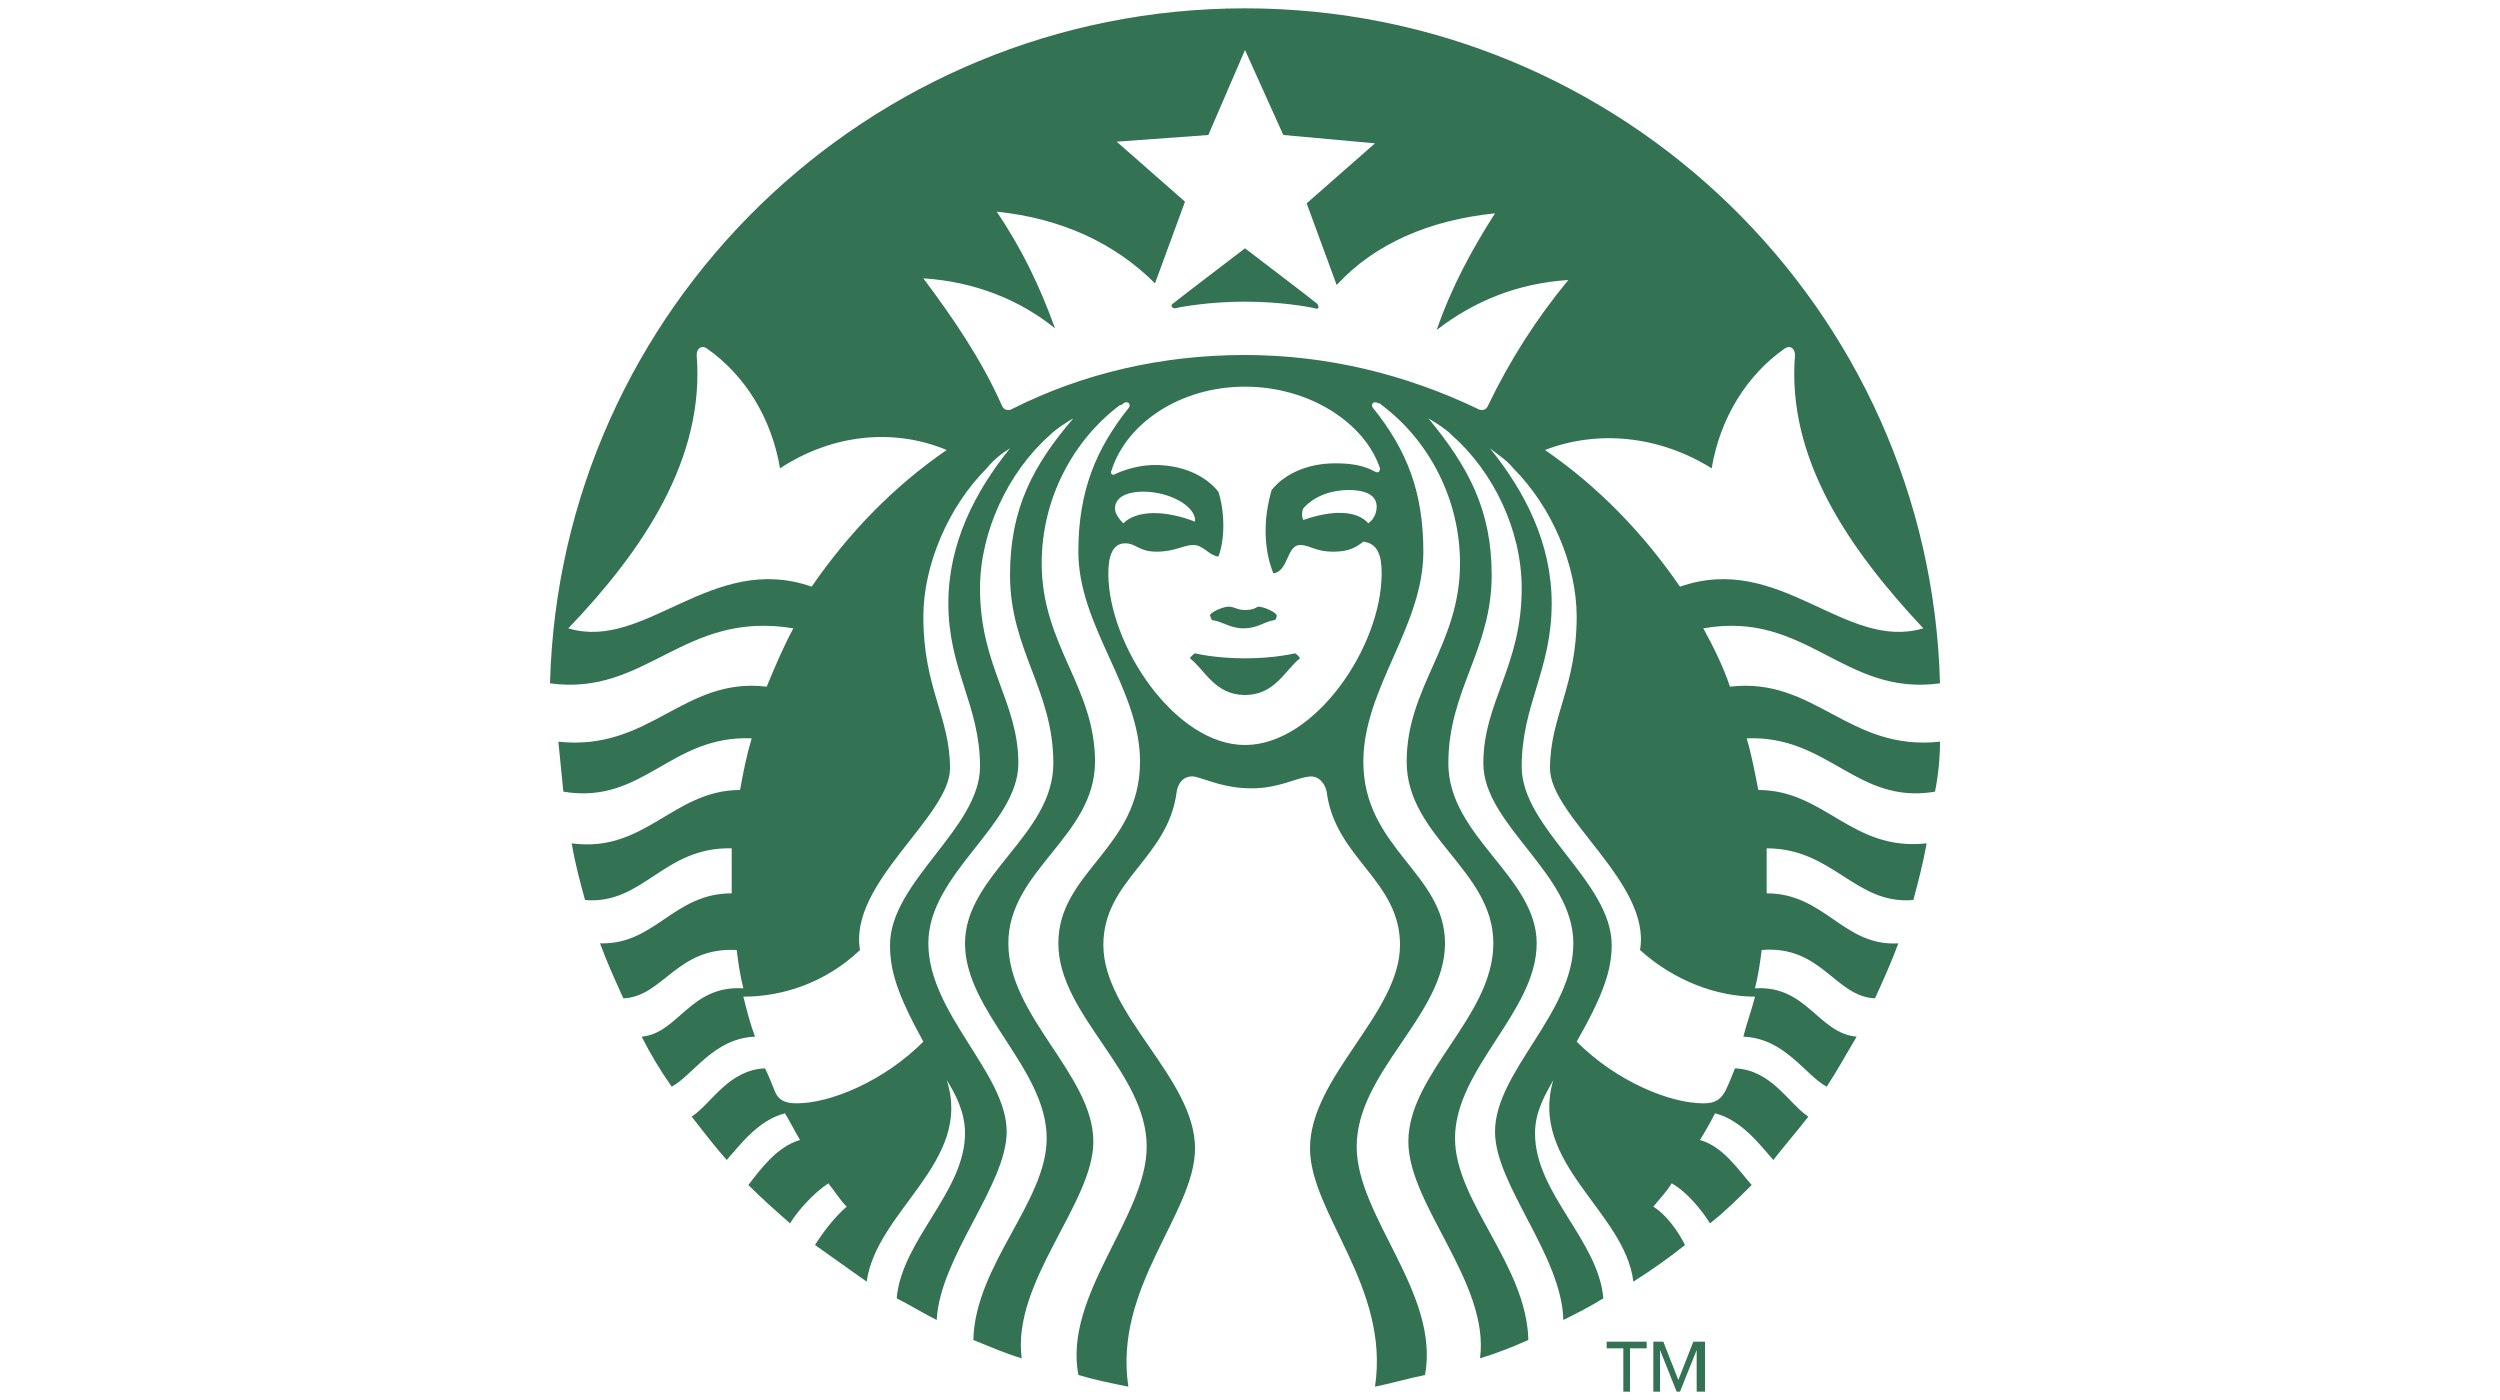 <?xml version="1.0" encoding="utf-8"?>
<!-- Generator: Adobe Illustrator 26.3.1, SVG Export Plug-In . SVG Version: 6.00 Build 0)  -->
<svg version="1.1" id="Capa_1" xmlns="http://www.w3.org/2000/svg" xmlns:xlink="http://www.w3.org/1999/xlink" x="0px" y="0px"
	 viewBox="0 0 150 84" style="enable-background:new 0 0 150 84;" xml:space="preserve">
<style type="text/css">
	.st0{fill:url(#SVGID_1_);}
	.st1{fill:none;}
	.st2{opacity:0.2;fill:#EAECF8;}
	.st3{fill:url(#SVGID_00000163073744464649973190000018435292293396005308_);}
	.st4{fill:url(#SVGID_00000107586090316688617730000011185145806028539315_);}
	.st5{opacity:0.5;}
	.st6{fill:#737AF9;}
	.st7{fill:#FFFFFF;}
	.st8{opacity:0.7;fill:#737AF9;}
	.st9{fill:#E9E1DA;}
	.st10{fill:#FDC075;}
	.st11{opacity:0.3;fill:#737AF9;}
	.st12{fill:#211E1E;}
	.st13{opacity:0.5;fill:#737AF9;}
	.st14{opacity:0.4;fill:#737AF9;}
	.st15{opacity:0.6;fill:#737AF9;}
	.st16{opacity:0.3;fill:#803BD9;}
	.st17{fill:#9BA0FA;}
	.st18{fill:#B6BAFB;}
	.st19{fill:#9BA4F2;}
	.st20{fill:none;stroke:#B6BAFB;stroke-width:0.75;stroke-linecap:round;stroke-linejoin:round;stroke-miterlimit:10;}
	.st21{fill:none;stroke:#B6BAFB;stroke-width:0.75;stroke-linecap:round;stroke-miterlimit:10;}
	.st22{fill:#8A8FF9;}
	.st23{fill:#A6A9FA;}
	.st24{fill:#D2D5FC;}
	.st25{fill:#BEC2FB;}
	.st26{opacity:0.59;fill:#E5E7F2;}
	.st27{fill:#E5F2FD;}
	.st28{fill:#3B3673;}
	.st29{fill:#C6C1F5;}
	.st30{fill:#CBC3F8;}
	.st31{fill:none;stroke:#3B3673;stroke-linecap:round;stroke-linejoin:round;stroke-miterlimit:10;}
	.st32{fill:none;stroke:#3B3673;stroke-width:0.75;stroke-linecap:round;stroke-linejoin:round;stroke-miterlimit:10;}
	.st33{opacity:0.6;}
	.st34{opacity:0.4;fill:#F5F8FE;}
	.st35{opacity:0.3;}
	.st36{fill:#CCD6F2;}
	.st37{opacity:0.3;fill:#EEEEFD;}
	.st38{fill:#524F63;}
	.st39{clip-path:url(#SVGID_00000075128416387922771770000009954617692046368674_);}
	.st40{fill:#5DB197;}
	.st41{fill:#66A08C;}
	.st42{fill:none;stroke:#424549;stroke-linecap:round;stroke-linejoin:round;stroke-miterlimit:10;}
	.st43{opacity:0.1;fill:#F4F6FC;}
	.st44{fill-rule:evenodd;clip-rule:evenodd;fill:#A38DFF;}
	.st45{fill-rule:evenodd;clip-rule:evenodd;fill:#FFFFFF;}
	.st46{fill:#8A6AD4;}
	.st47{fill-rule:evenodd;clip-rule:evenodd;fill:#6D2DCE;}
	.st48{fill-rule:evenodd;clip-rule:evenodd;fill:#7252BB;}
	.st49{fill-rule:evenodd;clip-rule:evenodd;}
	.st50{opacity:0.41;fill:url(#SVGID_00000066506955938443156730000005079042380578454677_);}
	.st51{clip-path:url(#SVGID_00000130621847327570636430000017068966228207005588_);}
	.st52{clip-path:url(#SVGID_00000070835428715138434540000011848857344321301434_);}
	.st53{filter:url(#Adobe_OpacityMaskFilter);}
	.st54{filter:url(#Adobe_OpacityMaskFilter_00000058571635077901621260000000543458720084068277_);}
	.st55{fill:#B7ABFF;}
	.st56{fill:#9137E4;}
	.st57{clip-path:url(#SVGID_00000034767890921096115000000009576221159229031098_);}
	.st58{fill:none;stroke:#DDDDDD;}
	.st59{fill:#904AFF;}
	.st60{fill:#8F8F8F;}
	.st61{clip-path:url(#SVGID_00000073701804159149258900000012631934764591223946_);}
	.st62{clip-path:url(#SVGID_00000083082872734146437720000000858963164763265199_);}
	.st63{fill:#282828;}
	.st64{fill:#BC92FF;}
	.st65{fill:none;stroke:#8F8F8F;stroke-width:0.5;stroke-linecap:square;}
	.st66{opacity:0.896;fill:#8F8F8F;enable-background:new    ;}
	.st67{fill:#F7F7F7;}
	.st68{opacity:0.7;fill:#BC92FF;enable-background:new    ;}
	.st69{fill:#523280;}
	.st70{fill:none;stroke:#FFFFFF;stroke-linecap:round;stroke-linejoin:round;}
	.st71{fill:none;stroke:#FFFFFF;stroke-width:0.75;stroke-miterlimit:10;}
	.st72{opacity:0.7;fill:#FFFFFF;}
	.st73{opacity:0.3;fill:#F5F8FE;}
	.st74{clip-path:url(#SVGID_00000160163552479574068290000008508902337540663688_);}
	.st75{opacity:0.41;fill:url(#SVGID_00000119089959273043844670000010827874687794699171_);}
	.st76{clip-path:url(#SVGID_00000167368080703670783020000018234020655867511474_);}
	.st77{clip-path:url(#SVGID_00000137099835924973250610000005571488357907264916_);}
	.st78{filter:url(#Adobe_OpacityMaskFilter_00000103251975143904708090000001861718932010650255_);}
	.st79{filter:url(#Adobe_OpacityMaskFilter_00000044898399662972890810000017725939083661697449_);}
	.st80{clip-path:url(#SVGID_00000020367562800354628430000005259506516872073100_);}
	.st81{clip-path:url(#SVGID_00000159432994815229966720000017677391785919275406_);}
	.st82{opacity:0.41;fill:url(#SVGID_00000023276557622523741290000005133722576700902284_);}
	.st83{clip-path:url(#SVGID_00000000919267065288854830000002151001884179233170_);}
	.st84{clip-path:url(#SVGID_00000134234432965964206410000016400956605466368141_);}
	.st85{filter:url(#Adobe_OpacityMaskFilter_00000142871349765550368250000008912708942233409181_);}
	.st86{filter:url(#Adobe_OpacityMaskFilter_00000147914858252384907990000001687570734833000873_);}
	.st87{clip-path:url(#SVGID_00000145759406666078780120000011006271651956203138_);}
	.st88{fill:#0065D6;}
	.st89{fill:#FF0001;}
	.st90{fill:#141015;}
	.st91{opacity:0.6;fill:#F3EBFF;}
	.st92{fill:#F3EBFF;}
	.st93{fill:#A0A4EF;}
	.st94{opacity:0.51;fill:#FFFFFF;}
	.st95{fill:#D82824;}
	.st96{clip-path:url(#SVGID_00000103224697985342997590000017710966966760291751_);}
	.st97{clip-path:url(#SVGID_00000105417876485626546880000015995125501944368804_);}
	.st98{clip-path:url(#SVGID_00000143595337109620328100000011275916788018323106_);}
	.st99{clip-path:url(#SVGID_00000158746267740060200050000007677330871773691580_);fill:#8031F6;}
	.st100{clip-path:url(#SVGID_00000143595337109620328100000011275916788018323106_);fill:none;}
	.st101{clip-path:url(#SVGID_00000007387011648013591760000004634906185686877097_);}
	.st102{clip-path:url(#SVGID_00000056400603151060984370000005876819729356679592_);fill:#8031F6;}
	.st103{clip-path:url(#SVGID_00000007387011648013591760000004634906185686877097_);fill:none;}
	.st104{clip-path:url(#SVGID_00000157302213843581257890000016618752438364110472_);}
	.st105{clip-path:url(#SVGID_00000004535620960300563880000010346765713105763734_);fill:#8031F6;}
	.st106{clip-path:url(#SVGID_00000157302213843581257890000016618752438364110472_);fill:none;}
	.st107{fill:#7CAB93;}
	.st108{fill:#525062;}
	.st109{fill:#799B88;}
	.st110{clip-path:url(#SVGID_00000078742346764401993830000001700031599995407750_);}
	.st111{fill:#F4F4F4;stroke:#E8E8E8;stroke-width:9.494140e-02;stroke-miterlimit:10;}
	.st112{fill:none;stroke:#BBBBBB;stroke-width:9.494140e-02;stroke-linejoin:round;stroke-miterlimit:10;}
	.st113{fill:#D4B0B8;}
	.st114{fill:#323457;}
	.st115{fill:#7479EC;}
	.st116{fill:#515AC9;}
	.st117{fill:#7BC9E2;}
	.st118{fill:none;stroke:#323457;stroke-width:1.679;stroke-miterlimit:10;}
	.st119{opacity:0.7;fill:url(#SVGID_00000055678715871311720910000010396212065568284079_);}
	.st120{clip-path:url(#SVGID_00000085214770364025735430000002013148303853160094_);}
	.st121{clip-path:url(#SVGID_00000159466661419918488740000008710255893287770241_);}
	.st122{clip-path:url(#SVGID_00000073720596350148367740000013128142235668641709_);}
	.st123{clip-path:url(#SVGID_00000000185658361314294170000017031918804732099223_);fill:#8031F6;}
	.st124{clip-path:url(#SVGID_00000073720596350148367740000013128142235668641709_);fill:none;}
	.st125{clip-path:url(#SVGID_00000114045136327059511660000008648198862752247171_);}
	.st126{clip-path:url(#SVGID_00000129199809629892538410000016186506533031347131_);fill:#8031F6;}
	.st127{clip-path:url(#SVGID_00000114045136327059511660000008648198862752247171_);fill:none;}
	.st128{clip-path:url(#SVGID_00000155140434609568324620000003508901658334911157_);}
	.st129{clip-path:url(#SVGID_00000131365593214993634340000005075829944274794123_);fill:#8031F6;}
	.st130{clip-path:url(#SVGID_00000155140434609568324620000003508901658334911157_);fill:none;}
	.st131{clip-path:url(#SVGID_00000057140951840861063750000003234003277475683228_);}
	.st132{opacity:0.7;fill:url(#SVGID_00000103254545382539441020000016732092448475773591_);}
	.st133{clip-path:url(#SVGID_00000153699233760847488930000016762440482815923332_);}
	.st134{clip-path:url(#SVGID_00000147899739969080003370000012342528290733747362_);}
	.st135{clip-path:url(#SVGID_00000050661893931456856010000001161014619088581050_);}
	.st136{clip-path:url(#SVGID_00000000907754183320173640000003132155250220167048_);fill:#8031F6;}
	.st137{clip-path:url(#SVGID_00000050661893931456856010000001161014619088581050_);fill:none;}
	.st138{clip-path:url(#SVGID_00000128477521553608552760000017354648420596572840_);}
	.st139{clip-path:url(#SVGID_00000172431951676378896250000014789828367833162890_);fill:#8031F6;}
	.st140{clip-path:url(#SVGID_00000128477521553608552760000017354648420596572840_);fill:none;}
	.st141{clip-path:url(#SVGID_00000054952903818350172950000008079109082602457021_);}
	.st142{clip-path:url(#SVGID_00000000901296426124957050000018084425077330071486_);fill:#8031F6;}
	.st143{clip-path:url(#SVGID_00000054952903818350172950000008079109082602457021_);fill:none;}
	.st144{clip-path:url(#SVGID_00000105387772948560912210000000521419804957675410_);}
	.st145{opacity:0.7;fill:url(#SVGID_00000105402492985445749070000004452083423312361368_);}
	.st146{opacity:0.16;fill:#BA9CF4;}
	.st147{fill:none;stroke:#904AFF;stroke-width:1.5;stroke-linecap:round;stroke-linejoin:round;stroke-miterlimit:10;}
	.st148{fill:#904AFF;stroke:#F5EFFE;stroke-width:0.75;stroke-miterlimit:10;}
	.st149{fill:none;stroke:#904AFF;stroke-width:1.5;stroke-miterlimit:10;}
	.st150{fill:#904AFF;stroke:#F5EFFE;stroke-width:0.5;stroke-miterlimit:10;}
	.st151{fill:#FFFFFF;stroke:#FFFFFF;stroke-width:2.992;stroke-miterlimit:10;}
	.st152{fill:#FFFFFF;stroke:#FFFFFF;stroke-width:4;stroke-miterlimit:10;}
	.st153{fill:#8B8FF7;}
	.st154{fill:#AFB1F9;}
	.st155{fill:#CFD1FC;}
	.st156{fill:#DFE0FD;}
	.st157{fill:#D2D5FC;stroke:#D2D5FC;stroke-width:3;stroke-miterlimit:10;}
	.st158{clip-path:url(#SVGID_00000031890583668950650340000017759315442379197593_);}
	.st159{clip-path:url(#SVGID_00000096740025155159133670000003333973101332295068_);}
	.st160{clip-path:url(#SVGID_00000005976481091823693250000001569127602907191937_);}
	.st161{clip-path:url(#SVGID_00000165941012003572866280000004510438220629949091_);}
	.st162{clip-path:url(#SVGID_00000144304861865214621160000009361707094137032614_);}
	.st163{clip-path:url(#SVGID_00000165941012003572866280000004510438220629949091_);fill:#E7E7E7;}
	.st164{clip-path:url(#SVGID_00000165941012003572866280000004510438220629949091_);fill:#FF6361;}
	.st165{clip-path:url(#SVGID_00000165941012003572866280000004510438220629949091_);fill:#FFC04B;}
	.st166{clip-path:url(#SVGID_00000165941012003572866280000004510438220629949091_);fill:#00C94E;}
	.st167{clip-path:url(#SVGID_00000032629295526672672230000015325079318847802755_);}
	.st168{opacity:0.76;clip-path:url(#SVGID_00000032629295526672672230000015325079318847802755_);}
	.st169{opacity:0.76;}
	.st170{clip-path:url(#SVGID_00000032629295526672672230000015325079318847802755_);fill:#F1EFF4;}
	.st171{fill:url(#SVGID_00000183232598140132345020000008960492643078073772_);}
	.st172{clip-path:url(#SVGID_00000002370452754830772470000017145132867322927028_);}
	.st173{opacity:0.67;}
	.st174{clip-path:url(#SVGID_00000177444086431854038400000001214670801024387519_);}
	.st175{fill:#7F33FD;}
	.st176{fill:#BD9FFF;}
	.st177{fill:#FFE300;}
	.st178{clip-path:url(#SVGID_00000165941012003572866280000004510438220629949091_);fill:#FFFFFF;}
	.st179{clip-path:url(#SVGID_00000048500162019874841700000016273132669855427770_);}
	.st180{clip-path:url(#SVGID_00000044174671156200765770000010894199524403132057_);}
	.st181{clip-path:url(#SVGID_00000089573696205886927690000015373361570256363166_);}
	.st182{fill:#C367B6;}
	.st183{fill:#2E3057;}
	.st184{fill:#474D8D;}
	.st185{fill:#D477C3;}
	.st186{fill:#F4F4F8;}
	.st187{fill:#EAB9C2;}
	.st188{fill:#5413A5;}
	.st189{opacity:0.6;fill:url(#SVGID_00000119821204878628310230000004241873004038091395_);}
	.st190{fill:#2E3158;}
	.st191{clip-path:url(#SVGID_00000121260179643136687500000010681635551772096167_);}
	.st192{clip-path:url(#SVGID_00000150822026875352875040000009685296324842795653_);}
	.st193{clip-path:url(#SVGID_00000057106492945242306000000012761823135428338103_);}
	.st194{clip-path:url(#SVGID_00000054254180032655313950000005342844808421280168_);}
	.st195{clip-path:url(#SVGID_00000098183467471327994290000014543392123095785377_);}
	.st196{clip-path:url(#SVGID_00000002383904386427747000000012139275872747119749_);}
	.st197{opacity:0.76;clip-path:url(#SVGID_00000002383904386427747000000012139275872747119749_);}
	.st198{clip-path:url(#SVGID_00000002383904386427747000000012139275872747119749_);fill:#F1EFF4;}
	.st199{fill:url(#SVGID_00000152948396242531038160000016139044876672428431_);}
	.st200{clip-path:url(#SVGID_00000165225082172675652040000011296435549686826125_);}
	.st201{clip-path:url(#SVGID_00000003819044454040662990000004927888392617011099_);}
	.st202{clip-path:url(#SVGID_00000054254180032655313950000005342844808421280168_);fill:#FFFFFF;}
	.st203{clip-path:url(#SVGID_00000094614293258089394920000000746246418081130906_);}
	.st204{clip-path:url(#SVGID_00000127003028286791651980000015734420627236763284_);}
	.st205{clip-path:url(#SVGID_00000008867130822935268760000003175111567714069934_);}
	.st206{opacity:0.6;fill:url(#SVGID_00000147205771133467607690000001168663046710056324_);}
	.st207{fill:#8990FC;}
	.st208{fill:#D2D6FE;}
	.st209{fill:#FFFFFF;stroke:#9AA1FD;stroke-width:0.25;stroke-miterlimit:10;}
	.st210{fill:#D0D3FC;}
	.st211{fill:#7E80F7;}
	.st212{fill:#F8F6F7;}
	.st213{fill:none;stroke:#8B8FF7;stroke-width:3;stroke-miterlimit:10;}
	.st214{fill:none;stroke:#AFB1F9;stroke-width:3;stroke-miterlimit:10;}
	.st215{fill:#BDA7FD;}
	.st216{fill:#A289FD;}
	.st217{fill:#967CFC;}
	.st218{fill:#9174FB;}
	.st219{fill:#9F85FD;}
	.st220{fill:#CAB8FE;}
	.st221{fill:#D7C8FE;}
	.st222{fill:#BBA6FD;}
	.st223{fill:#AF97FD;}
	.st224{fill:#B39AFC;}
	.st225{fill:#D1C1FD;}
	.st226{fill:#E0D4FE;}
	.st227{fill:#D7C8FE;stroke:#D7C8FE;stroke-width:3;stroke-miterlimit:10;}
	.st228{fill:#8F75FD;}
	.st229{fill:#D4C7FE;}
	.st230{fill:none;stroke:#9174FB;stroke-width:3;stroke-miterlimit:10;}
	.st231{fill:none;stroke:#B39AFC;stroke-width:3;stroke-miterlimit:10;}
	.st232{fill:#D2C3FD;}
	.st233{fill:#8465FB;}
	.st234{clip-path:url(#SVGID_00000009573163608296106440000016611189142762695559_);}
	.st235{clip-path:url(#SVGID_00000047767144370797774920000013390437542366848921_);}
	.st236{clip-path:url(#SVGID_00000014603269500763840750000002453777239002071696_);}
	.st237{clip-path:url(#SVGID_00000100351514992955577640000017191413421588669850_);}
	.st238{clip-path:url(#SVGID_00000160894827570975811370000018005737755709030283_);}
	.st239{clip-path:url(#SVGID_00000165955367585768609920000003335363939871059373_);}
	.st240{opacity:0.76;clip-path:url(#SVGID_00000165955367585768609920000003335363939871059373_);}
	.st241{clip-path:url(#SVGID_00000165955367585768609920000003335363939871059373_);fill:#F1EFF4;}
	.st242{fill:url(#SVGID_00000078018101263871168410000008066804792754553247_);}
	.st243{clip-path:url(#SVGID_00000167374977294072886350000010810586865972328373_);}
	.st244{clip-path:url(#SVGID_00000035493180355820308150000014764426199871409552_);}
	.st245{clip-path:url(#SVGID_00000100351514992955577640000017191413421588669850_);fill:#FFFFFF;}
	.st246{clip-path:url(#SVGID_00000054264448642515296710000000538376612445619889_);}
	.st247{clip-path:url(#SVGID_00000062190907185718577320000001511616309323642009_);}
	.st248{clip-path:url(#SVGID_00000015338469104860516670000017427811065211742636_);}
	.st249{opacity:0.6;fill:url(#SVGID_00000177453787160493790710000010231184216011494540_);}
	.st250{fill:#FFCA00;}
	.st251{fill-rule:evenodd;clip-rule:evenodd;fill:#00993C;}
	.st252{fill:#337253;}
	.st253{fill-rule:evenodd;clip-rule:evenodd;fill:#221F20;}
	.st254{fill:#ED2517;}
	.st255{fill:#1ED65F;}
	.st256{fill:#FFFFFF;stroke:#1ED65F;stroke-width:0.25;stroke-miterlimit:10;}
</style>
<g>
	<polyline class="st252" points="99.8,80.5 100.7,82.8 100.7,82.8 	"/>
	<path class="st252" d="M78.9,18.5L78.9,18.5c-0.4-0.1-2.1-0.4-4.2-0.4c-2.1,0-3.8,0.3-4.2,0.4c-0.2,0-0.3-0.2-0.1-0.3
		c0.1-0.1,4.3-3.3,4.3-3.3s4.2,3.2,4.3,3.3C79.2,18.4,79.1,18.6,78.9,18.5z M71.7,39.2L71.7,39.2c0,0-0.2,0.1-0.3,0.3
		c0.9,0.7,1.5,2.2,3.3,2.2c1.8,0,2.4-1.5,3.3-2.2c-0.1-0.2-0.3-0.3-0.3-0.3s-1.2,0.3-3,0.3C72.9,39.5,71.7,39.2,71.7,39.2z
		 M74.7,36.6L74.7,36.6c-0.5,0-0.6-0.2-1-0.2c-0.3,0-1,0.3-1.1,0.5c0,0.1,0.1,0.2,0.1,0.3c0.7,0.1,1.1,0.5,1.9,0.5
		c0.9,0,1.2-0.4,1.9-0.5c0.1-0.1,0.1-0.2,0.1-0.3c-0.1-0.2-0.8-0.5-1.1-0.5C75.4,36.4,75.3,36.6,74.7,36.6z M116.4,44.5L116.4,44.5
		c0,1-0.1,2-0.3,3c-4.7,0.8-6.4-3.4-11.3-3.2c0.3,1,0.5,2.1,0.7,3.1c4,0,5.6,3.7,10.1,3.2c-0.2,1.1-0.5,2.3-0.8,3.4
		c-3.5,0.3-4.8-3.1-8.8-3.1c0,0.6,0,1.2,0,1.7c0,0.3,0,0.7,0,1c3.5,0,4.6,3.2,7.9,3c-0.4,1.1-0.9,2.2-1.4,3.3
		c-2.4-0.1-3.2-3.2-6.8-2.9c-0.1,0.8-0.2,1.5-0.4,2.3c3.1-0.2,3.8,2.7,6.1,2.9c-0.6,1-1.2,2.1-1.8,3c-1.3-0.7-2.5-2.9-5-3
		c0.2-0.8,0.5-1.6,0.7-2.4c-2.2,0-4.8-0.9-6.9-2.8c0.7-4-5.4-8-5.4-10.9c0-3.1,1.6-4.9,1.6-9.1c0-3.1-1.5-6.6-3.8-8.9
		c-0.4-0.5-0.9-0.8-1.4-1.2c2.1,2.6,3.7,5.7,3.7,9.3c0,4-1.8,6.1-1.8,9.8c0,3.7,5.4,6.9,5.4,10.7c0,1.5-0.5,3-2.1,5.8
		c2.4,2.4,5.6,3.7,7.6,3.7c0.7,0,1-0.2,1.3-0.7c0.2-0.4,0.4-0.9,0.6-1.4c2.2,0.1,3.2,2.1,4.4,2.9c-0.7,0.9-1.4,1.7-2.1,2.6
		c-0.8-0.9-1.9-2.4-3.5-2.8c-0.3,0.6-0.6,1.1-0.9,1.6c1.4,0.4,2.3,1.8,3.1,2.7c-0.8,0.8-1.6,1.6-2.5,2.3c-0.5-0.8-1.4-1.9-2.3-2.4
		c-0.3,0.5-0.7,0.9-1.1,1.4c0.8,0.5,1.5,1.5,1.9,2.3c-1,0.8-2,1.5-3.1,2.2c-0.5-4.2-6.3-7.1-4.8-12.1c-0.5,0.9-1.1,1.9-1.1,3.2
		c0,3.6,3.8,6.4,4.1,9.9c-0.8,0.5-1.6,0.9-2.4,1.3c-0.1-3.9-4.1-8.1-4.1-11.3c0-3.6,4.7-7.1,4.7-11.3c0-4.2-5.4-7.1-5.4-10.8
		c0-3.7,2.3-5.8,2.3-10.5c0-3.5-1.7-7-4.2-9.2c-0.4-0.4-0.9-0.7-1.4-1c2.4,2.9,3.8,5.5,3.8,9.4c0,4.5-2.6,6.9-2.6,11.3
		c0,4.4,5.3,6.8,5.3,10.8c0,4.1-4.9,7.5-4.9,11.7c0,3.8,4.3,7.6,4.4,12.1c-0.9,0.4-1.9,0.8-2.9,1.1c0.6-4.5-4.3-9.2-4.3-13
		c0-4.1,5.1-7.5,5.1-11.9c0-4.4-5.2-6.4-5.2-10.9c0-4.5,3.2-7,3.2-11.9c0-3.9-1.9-7.4-4.7-9.5c-0.1-0.1-0.1-0.1-0.2-0.1
		c-0.3-0.2-0.5,0.1-0.3,0.3c2,2.5,3,5,3,8.6c0,4.5-3.6,8.2-3.6,12.6c0,5.2,4.9,6.7,4.9,10.9c0,4.3-5.3,7.7-5.3,12.2
		c0,4.2,5,8.8,4.1,13.7c-1,0.2-2,0.5-3,0.7c0.9-6-3.9-10.4-3.9-14.3c0-4.3,5.4-8.1,5.4-12.2c0-3.9-3.9-5.2-4.4-9.2
		c-0.1-0.5-0.5-1-1.1-0.9c-0.8,0.1-1.8,0.7-3.4,0.7c-1.6,0-2.6-0.5-3.4-0.7c-0.6-0.1-1,0.3-1.1,0.9c-0.5,4-4.4,5.3-4.4,9.2
		c0,4.2,5.5,8,5.5,12.2c0,3.9-4.9,8.3-4,14.3c-1-0.2-2-0.4-3-0.7c-0.9-4.8,4.1-9.5,4.1-13.7c0-4.5-5.3-7.9-5.3-12.2
		c0-4.3,4.9-5.7,4.9-10.9c0-4.4-3.7-8.1-3.7-12.6c0-3.7,1.1-6.2,3-8.6c0.2-0.2,0-0.5-0.3-0.3c-0.1,0.1-0.1,0.1-0.2,0.1
		c-2.8,2.1-4.7,5.6-4.7,9.5c0,4.9,3.2,7.4,3.2,11.9c0,4.5-5.2,6.5-5.2,10.9c0,4.4,5.1,7.9,5.1,11.9c0,3.7-4.9,8.4-4.3,13
		c-1-0.3-1.9-0.7-2.9-1.1c0.1-4.5,4.4-8.3,4.4-12.1c0-4.2-4.9-7.6-4.9-11.7c0-4.1,5.3-6.5,5.3-10.8c0-4.4-2.6-6.8-2.6-11.3
		c0-4,1.4-6.6,3.8-9.4c-0.5,0.3-1,0.6-1.4,1c-2.5,2.2-4.2,5.8-4.2,9.2c0,4.7,2.3,6.8,2.3,10.5c0,3.7-5.4,6.6-5.4,10.8
		c0,4.2,4.7,7.8,4.7,11.3c0,3.2-4,7.5-4.2,11.3c-0.8-0.4-1.6-0.9-2.4-1.3c0.3-3.5,4.1-6.4,4.1-9.9c0-1.3-0.6-2.4-1.1-3.2
		c1.6,4.9-4.2,7.8-4.8,12.1c-1-0.7-2.1-1.5-3.1-2.2c0.5-0.8,1.2-1.7,1.9-2.3c-0.4-0.4-0.7-0.9-1.1-1.4c-0.9,0.6-1.8,1.6-2.3,2.4
		c-0.8-0.7-1.7-1.5-2.5-2.3c0.7-0.9,1.7-2.3,3.1-2.7c-0.3-0.5-0.6-1.1-0.9-1.6c-1.6,0.4-2.7,1.9-3.5,2.8c-0.7-0.8-1.4-1.7-2.1-2.6
		c1.2-0.8,2.2-2.8,4.4-2.9c0.2,0.4,0.4,0.9,0.6,1.4c0.2,0.5,0.6,0.7,1.3,0.7c2,0,5.2-1.3,7.6-3.7c-1.6-2.9-2-4.3-2-5.8
		c0-3.8,5.4-7,5.4-10.7c0-3.7-1.9-5.8-1.9-9.8c0-3.6,1.6-6.7,3.7-9.3c-0.5,0.3-1,0.7-1.4,1.2c-2.3,2.3-3.8,5.8-3.8,8.9
		c0,4.3,1.6,6,1.6,9.1c0,2.9-6.1,6.9-5.4,10.9c-2.1,2-4.7,2.8-7,2.8c0.2,0.8,0.4,1.6,0.7,2.4c-2.5,0.1-3.7,2.3-5,3
		c-0.7-1-1.3-2-1.8-3c2.2-0.2,2.9-3.1,6.1-2.9c-0.2-0.8-0.3-1.5-0.4-2.3c-3.6-0.2-4.4,2.8-6.8,2.9c-0.5-1.1-1-2.2-1.4-3.3
		c3.3,0.1,4.4-3,7.9-3c0-0.3,0-0.6,0-1c0-0.6,0-1.2,0-1.7c-4.1-0.1-5.3,3.4-8.8,3.1c-0.3-1.1-0.6-2.2-0.8-3.4
		c4.4,0.6,6.1-3.2,10.1-3.2c0.2-1.1,0.4-2.1,0.7-3.1c-4.9-0.2-6.5,4-11.3,3.2c-0.1-1-0.2-2-0.3-3c5.5,0.6,7.5-3.9,12.5-3.3
		c0.5-1.2,1-2.4,1.6-3.5C41,36.6,38.8,41.8,33,41C33.6,18.5,52.1,0.5,74.7,0.5s41.1,18,41.7,40.5c-5.8,0.8-8-4.4-14.2-3.3
		c0.6,1.1,1.2,2.3,1.6,3.5C108.9,40.6,110.9,45.1,116.4,44.5z M56.8,27L56.8,27c-3.1-1.3-6.8-1-10,1.1c-0.5-3-2.1-5.6-4.4-7.2
		c-0.3-0.2-0.6,0-0.6,0.4c0.5,6.2-3.2,11.7-7.7,16.4c4.6,1.4,8.6-4.6,14.6-2.5C50.9,32,53.6,29.2,56.8,27z M74.7,23.2L74.7,23.2
		c-3.9,0-7.1,2.2-8,5c-0.1,0.2,0,0.4,0.3,0.2c0.7-0.3,1.5-0.5,2.3-0.5c1.6,0,3,0.6,3.8,1.6c0.4,1.2,0.4,2.9,0,3.9
		c-0.6-0.1-0.9-0.7-1.5-0.7c-0.6,0-1.1,0.4-2.2,0.4c-1.1,0-1.2-0.5-1.9-0.5c-0.8,0-1,0.9-1,1.8c0,4.3,4,10.3,8.2,10.3
		c4.2,0,8.2-5.9,8.2-10.3c0-1-0.2-1.8-1.1-1.9c-0.4,0.3-0.8,0.6-1.8,0.6c-1.1,0-1.4-0.4-2-0.4c-0.8,0-0.7,1.6-1.6,1.7
		c-0.6-1.5-0.6-3.3-0.1-5c0.8-1,2.2-1.6,3.8-1.6c0.9,0,1.7,0.1,2.4,0.5c0.2,0.1,0.3,0,0.3-0.2C81.9,25.4,78.6,23.2,74.7,23.2z
		 M80.9,29.4L80.9,29.4c-0.9,0-2,0.3-2.7,1.1c-0.1,0.2-0.1,0.5,0,0.7c1.7-0.6,3.2-0.6,3.9,0.2c0.4-0.3,0.5-0.7,0.5-1
		C82.6,29.8,82.1,29.4,80.9,29.4z M67.4,31.4L67.4,31.4c0.8-0.8,2.5-0.8,4.3-0.1c0.1-0.9-1.5-1.8-3.1-1.8c-1.1,0-1.7,0.4-1.7,1
		C66.9,30.7,67,31,67.4,31.4z M94.1,16.8L94.1,16.8c-3.1,0.2-5.7,1.3-7.9,3c0.9-2.6,2.1-4.8,3.5-7c-3.9,0.4-7.2,1.8-9.5,4.3
		l-1.8-4.9l4.1-3.6L77,8.1L74.7,3l-2.2,5.1L67,8.5l4.1,3.6L69.3,17c-2.4-2.4-5.6-3.9-9.5-4.3c1.5,2.2,2.6,4.5,3.5,7
		c-2.1-1.7-4.8-2.8-7.9-3c1.8,2.4,3.5,4.9,4.7,7.6c0.1,0.3,0.4,0.4,0.7,0.2c4.2-2.1,8.9-3.2,13.9-3.2c5,0,9.7,1.2,13.9,3.2
		c0.3,0.2,0.6,0.1,0.7-0.2C90.6,21.6,92.2,19.1,94.1,16.8z M100.8,35.2L100.8,35.2c6-2.1,9.9,3.9,14.6,2.5
		c-4.5-4.8-8.2-10.2-7.7-16.4c0-0.4-0.3-0.6-0.6-0.4c-2.3,1.6-3.9,4.2-4.4,7.2c-3.2-2-6.9-2.3-10-1.1C95.9,29.2,98.6,32,100.8,35.2z
		"/>
	<polygon class="st252" points="97.8,83.5 97.8,83.5 97.4,83.5 97.4,80.9 96.4,80.9 96.4,80.5 98.8,80.5 98.8,80.9 97.8,80.9 	"/>
	<polygon class="st252" points="100.7,82.8 100.7,82.8 101.6,80.5 102.3,80.5 102.3,83.5 101.8,83.5 101.8,81 100.8,83.5 
		100.6,83.5 99.6,81 99.6,83.5 99.2,83.5 99.2,80.5 99.8,80.5 	"/>
</g>
</svg>
